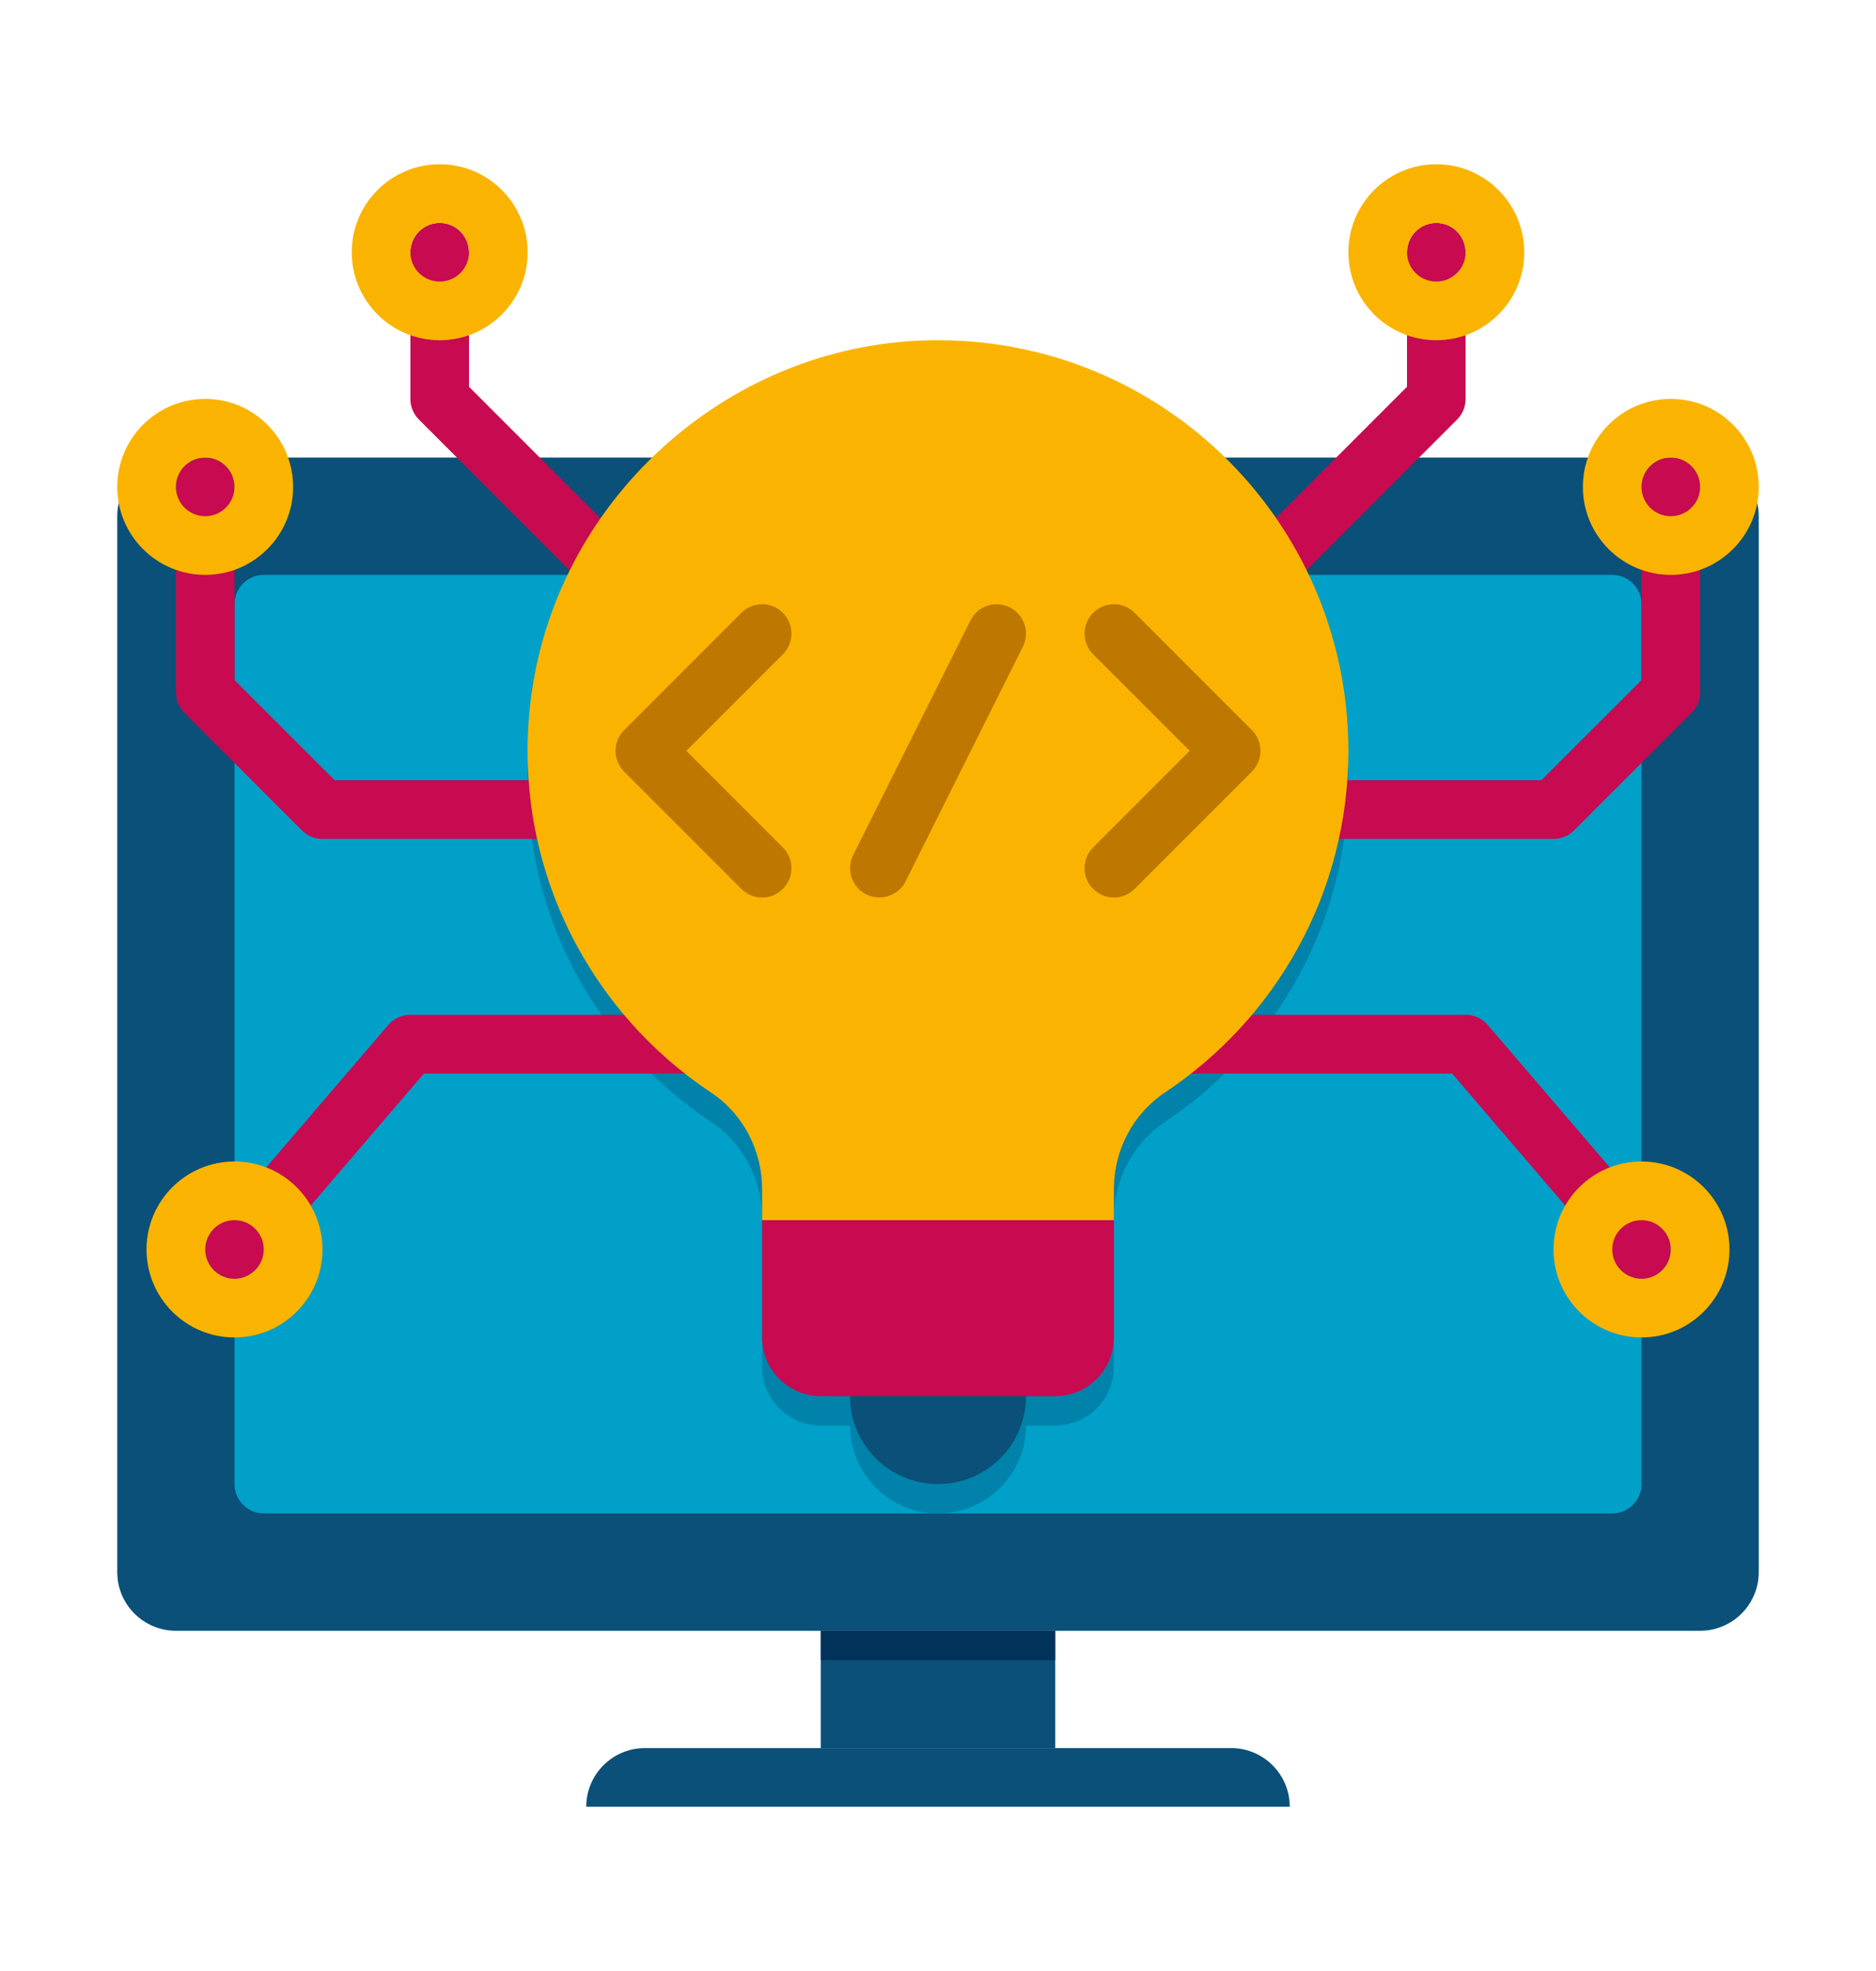 <svg width="20" height="21" viewBox="0 0 20 21" fill="none" xmlns="http://www.w3.org/2000/svg">
<path d="M1.875 17.375H18.125C18.47 17.375 18.75 17.095 18.75 16.75V5.5C18.75 5.155 18.47 4.875 18.125 4.875H1.875C1.53 4.875 1.25 5.155 1.25 5.5V16.75C1.25 17.095 1.53 17.375 1.875 17.375Z" fill="#0A5078"/>
<path d="M2.812 16.125H17.188C17.36 16.125 17.5 15.985 17.5 15.812V6.438C17.5 6.265 17.36 6.125 17.188 6.125H2.812C2.64 6.125 2.5 6.265 2.5 6.438V15.812C2.5 15.985 2.64 16.125 2.812 16.125Z" fill="#00A0C8"/>
<path d="M11.25 18.625H8.75V17.375H11.25V18.625Z" fill="#0A5078"/>
<path d="M6.25 19.25H13.75C13.75 18.905 13.47 18.625 13.125 18.625H6.875C6.53 18.625 6.25 18.905 6.25 19.25Z" fill="#0A5078"/>
<path d="M11.25 17.688H8.75V17.375H11.25V17.688Z" fill="#00325A"/>
<path d="M9.789 3.942C7.635 4.044 5.835 5.763 5.643 7.911C5.492 9.597 6.3 11.102 7.581 11.953C7.924 12.181 8.125 12.57 8.125 12.982V14.562C8.125 14.908 8.405 15.188 8.75 15.188H9.063C9.063 15.705 9.482 16.125 10 16.125C10.518 16.125 10.938 15.705 10.938 15.188H11.25C11.595 15.188 11.875 14.908 11.875 14.562V12.982C11.875 12.569 12.078 12.18 12.422 11.951C13.598 11.168 14.375 9.832 14.375 8.312C14.375 5.826 12.301 3.824 9.789 3.942Z" fill="#0082AA"/>
<path d="M13.438 8.312C13.265 8.312 13.125 8.172 13.125 8V6.125C13.125 6.042 13.158 5.963 13.217 5.904L15 4.121V2.688C15 2.515 15.14 2.375 15.312 2.375C15.485 2.375 15.625 2.515 15.625 2.688V4.25C15.625 4.333 15.592 4.412 15.533 4.471L13.75 6.254V8C13.75 8.172 13.61 8.312 13.438 8.312Z" fill="#C80A50"/>
<path d="M16.562 8.938H14.062C13.89 8.938 13.75 8.797 13.75 8.625C13.75 8.453 13.89 8.312 14.062 8.312H16.433L17.5 7.246V5.188C17.5 5.015 17.64 4.875 17.812 4.875C17.985 4.875 18.125 5.015 18.125 5.188V7.375C18.125 7.458 18.092 7.537 18.033 7.596L16.783 8.846C16.725 8.905 16.645 8.938 16.562 8.938Z" fill="#C80A50"/>
<path d="M17.5 13.625C17.412 13.625 17.324 13.588 17.262 13.516L15.481 11.438H12.5C12.328 11.438 12.188 11.297 12.188 11.125C12.188 10.953 12.328 10.812 12.5 10.812H15.625C15.716 10.812 15.803 10.852 15.862 10.922L17.737 13.109C17.849 13.24 17.834 13.438 17.703 13.55C17.644 13.6 17.572 13.625 17.5 13.625Z" fill="#C80A50"/>
<path d="M15.312 2.375C15.485 2.375 15.625 2.515 15.625 2.688C15.625 2.86 15.485 3 15.312 3C15.14 3 15 2.86 15 2.688C15 2.515 15.14 2.375 15.312 2.375ZM15.312 1.75C14.795 1.75 14.375 2.17 14.375 2.688C14.375 3.205 14.795 3.625 15.312 3.625C15.83 3.625 16.25 3.205 16.25 2.688C16.25 2.17 15.83 1.75 15.312 1.75Z" fill="#FAB400"/>
<path d="M17.812 4.875C17.985 4.875 18.125 5.015 18.125 5.188C18.125 5.36 17.985 5.5 17.812 5.5C17.64 5.5 17.5 5.36 17.5 5.188C17.5 5.015 17.64 4.875 17.812 4.875ZM17.812 4.25C17.295 4.25 16.875 4.67 16.875 5.188C16.875 5.705 17.295 6.125 17.812 6.125C18.33 6.125 18.75 5.705 18.75 5.188C18.75 4.67 18.33 4.25 17.812 4.25Z" fill="#FAB400"/>
<path d="M17.5 13C17.672 13 17.812 13.14 17.812 13.312C17.812 13.485 17.672 13.625 17.5 13.625C17.328 13.625 17.188 13.485 17.188 13.312C17.188 13.14 17.328 13 17.5 13ZM17.5 12.375C16.982 12.375 16.562 12.795 16.562 13.312C16.562 13.83 16.982 14.25 17.5 14.25C18.018 14.25 18.438 13.83 18.438 13.312C18.438 12.795 18.018 12.375 17.5 12.375Z" fill="#FAB400"/>
<path d="M6.562 8.312C6.39 8.312 6.25 8.172 6.25 8V6.254L4.467 4.471C4.408 4.412 4.375 4.333 4.375 4.25V2.688C4.375 2.515 4.515 2.375 4.688 2.375C4.86 2.375 5 2.515 5 2.688V4.121L6.783 5.904C6.842 5.963 6.875 6.042 6.875 6.125V8C6.875 8.172 6.735 8.312 6.562 8.312Z" fill="#C80A50"/>
<path d="M5.938 8.938H3.438C3.355 8.938 3.275 8.905 3.217 8.846L1.967 7.596C1.908 7.537 1.875 7.458 1.875 7.375V5.188C1.875 5.015 2.015 4.875 2.188 4.875C2.36 4.875 2.5 5.015 2.5 5.188V7.246L3.567 8.312H5.938C6.11 8.312 6.25 8.453 6.25 8.625C6.25 8.797 6.11 8.938 5.938 8.938Z" fill="#C80A50"/>
<path d="M2.5 13.625C2.428 13.625 2.356 13.6 2.297 13.55C2.166 13.438 2.151 13.24 2.263 13.109L4.138 10.922C4.197 10.852 4.284 10.812 4.375 10.812H7.5C7.672 10.812 7.812 10.953 7.812 11.125C7.812 11.297 7.672 11.438 7.5 11.438H4.519L2.737 13.516C2.676 13.588 2.588 13.625 2.5 13.625Z" fill="#C80A50"/>
<path d="M4.688 2.375C4.86 2.375 5 2.515 5 2.688C5 2.86 4.86 3 4.688 3C4.515 3 4.375 2.86 4.375 2.688C4.375 2.515 4.515 2.375 4.688 2.375ZM4.688 1.75C4.17 1.75 3.75 2.17 3.75 2.688C3.75 3.205 4.17 3.625 4.688 3.625C5.205 3.625 5.625 3.205 5.625 2.688C5.625 2.17 5.205 1.75 4.688 1.75Z" fill="#FAB400"/>
<path d="M2.188 4.875C2.36 4.875 2.5 5.015 2.5 5.188C2.5 5.36 2.36 5.5 2.188 5.5C2.015 5.5 1.875 5.36 1.875 5.188C1.875 5.015 2.015 4.875 2.188 4.875ZM2.188 4.25C1.67 4.25 1.25 4.67 1.25 5.188C1.25 5.705 1.67 6.125 2.188 6.125C2.705 6.125 3.125 5.705 3.125 5.188C3.125 4.67 2.705 4.25 2.188 4.25Z" fill="#FAB400"/>
<path d="M2.5 13C2.672 13 2.812 13.14 2.812 13.312C2.812 13.485 2.672 13.625 2.5 13.625C2.328 13.625 2.188 13.485 2.188 13.312C2.188 13.14 2.328 13 2.5 13ZM2.5 12.375C1.982 12.375 1.562 12.795 1.562 13.312C1.562 13.83 1.982 14.25 2.5 14.25C3.018 14.25 3.438 13.83 3.438 13.312C3.438 12.795 3.018 12.375 2.5 12.375Z" fill="#FAB400"/>
<path d="M14.375 8C14.375 5.514 12.301 3.512 9.789 3.63C7.635 3.731 5.835 5.451 5.643 7.599C5.492 9.284 6.3 10.789 7.581 11.641C7.924 11.869 8.125 12.258 8.125 12.67V13H11.875V12.669C11.875 12.256 12.078 11.867 12.422 11.638C13.598 10.855 14.375 9.52 14.375 8Z" fill="#FAB400"/>
<path d="M10 15.812C10.518 15.812 10.938 15.393 10.938 14.875C10.938 14.357 10.518 13.938 10 13.938C9.482 13.938 9.062 14.357 9.062 14.875C9.062 15.393 9.482 15.812 10 15.812Z" fill="#0A5078"/>
<path d="M11.875 13H8.125V14.25C8.125 14.595 8.405 14.875 8.75 14.875H11.25C11.595 14.875 11.875 14.595 11.875 14.25V13Z" fill="#C80A50"/>
<path d="M8.125 9.563C8.045 9.563 7.965 9.532 7.904 9.471L6.654 8.221C6.532 8.099 6.532 7.901 6.654 7.779L7.904 6.529C8.026 6.407 8.224 6.407 8.346 6.529C8.468 6.651 8.468 6.849 8.346 6.971L7.317 8L8.346 9.029C8.468 9.151 8.468 9.349 8.346 9.471C8.285 9.532 8.205 9.563 8.125 9.563Z" fill="#BE7800"/>
<path d="M11.875 9.563C11.795 9.563 11.715 9.532 11.654 9.471C11.532 9.349 11.532 9.151 11.654 9.029L12.683 8L11.654 6.971C11.532 6.849 11.532 6.651 11.654 6.529C11.776 6.407 11.974 6.407 12.096 6.529L13.346 7.779C13.468 7.901 13.468 8.099 13.346 8.221L12.096 9.471C12.035 9.532 11.955 9.563 11.875 9.563Z" fill="#BE7800"/>
<path d="M9.375 9.562C9.328 9.562 9.28 9.552 9.235 9.53C9.081 9.452 9.019 9.265 9.096 9.11L10.346 6.61C10.423 6.456 10.61 6.393 10.765 6.471C10.919 6.548 10.982 6.736 10.905 6.89L9.655 9.39C9.6 9.499 9.489 9.562 9.375 9.562Z" fill="#BE7800"/>
</svg>
